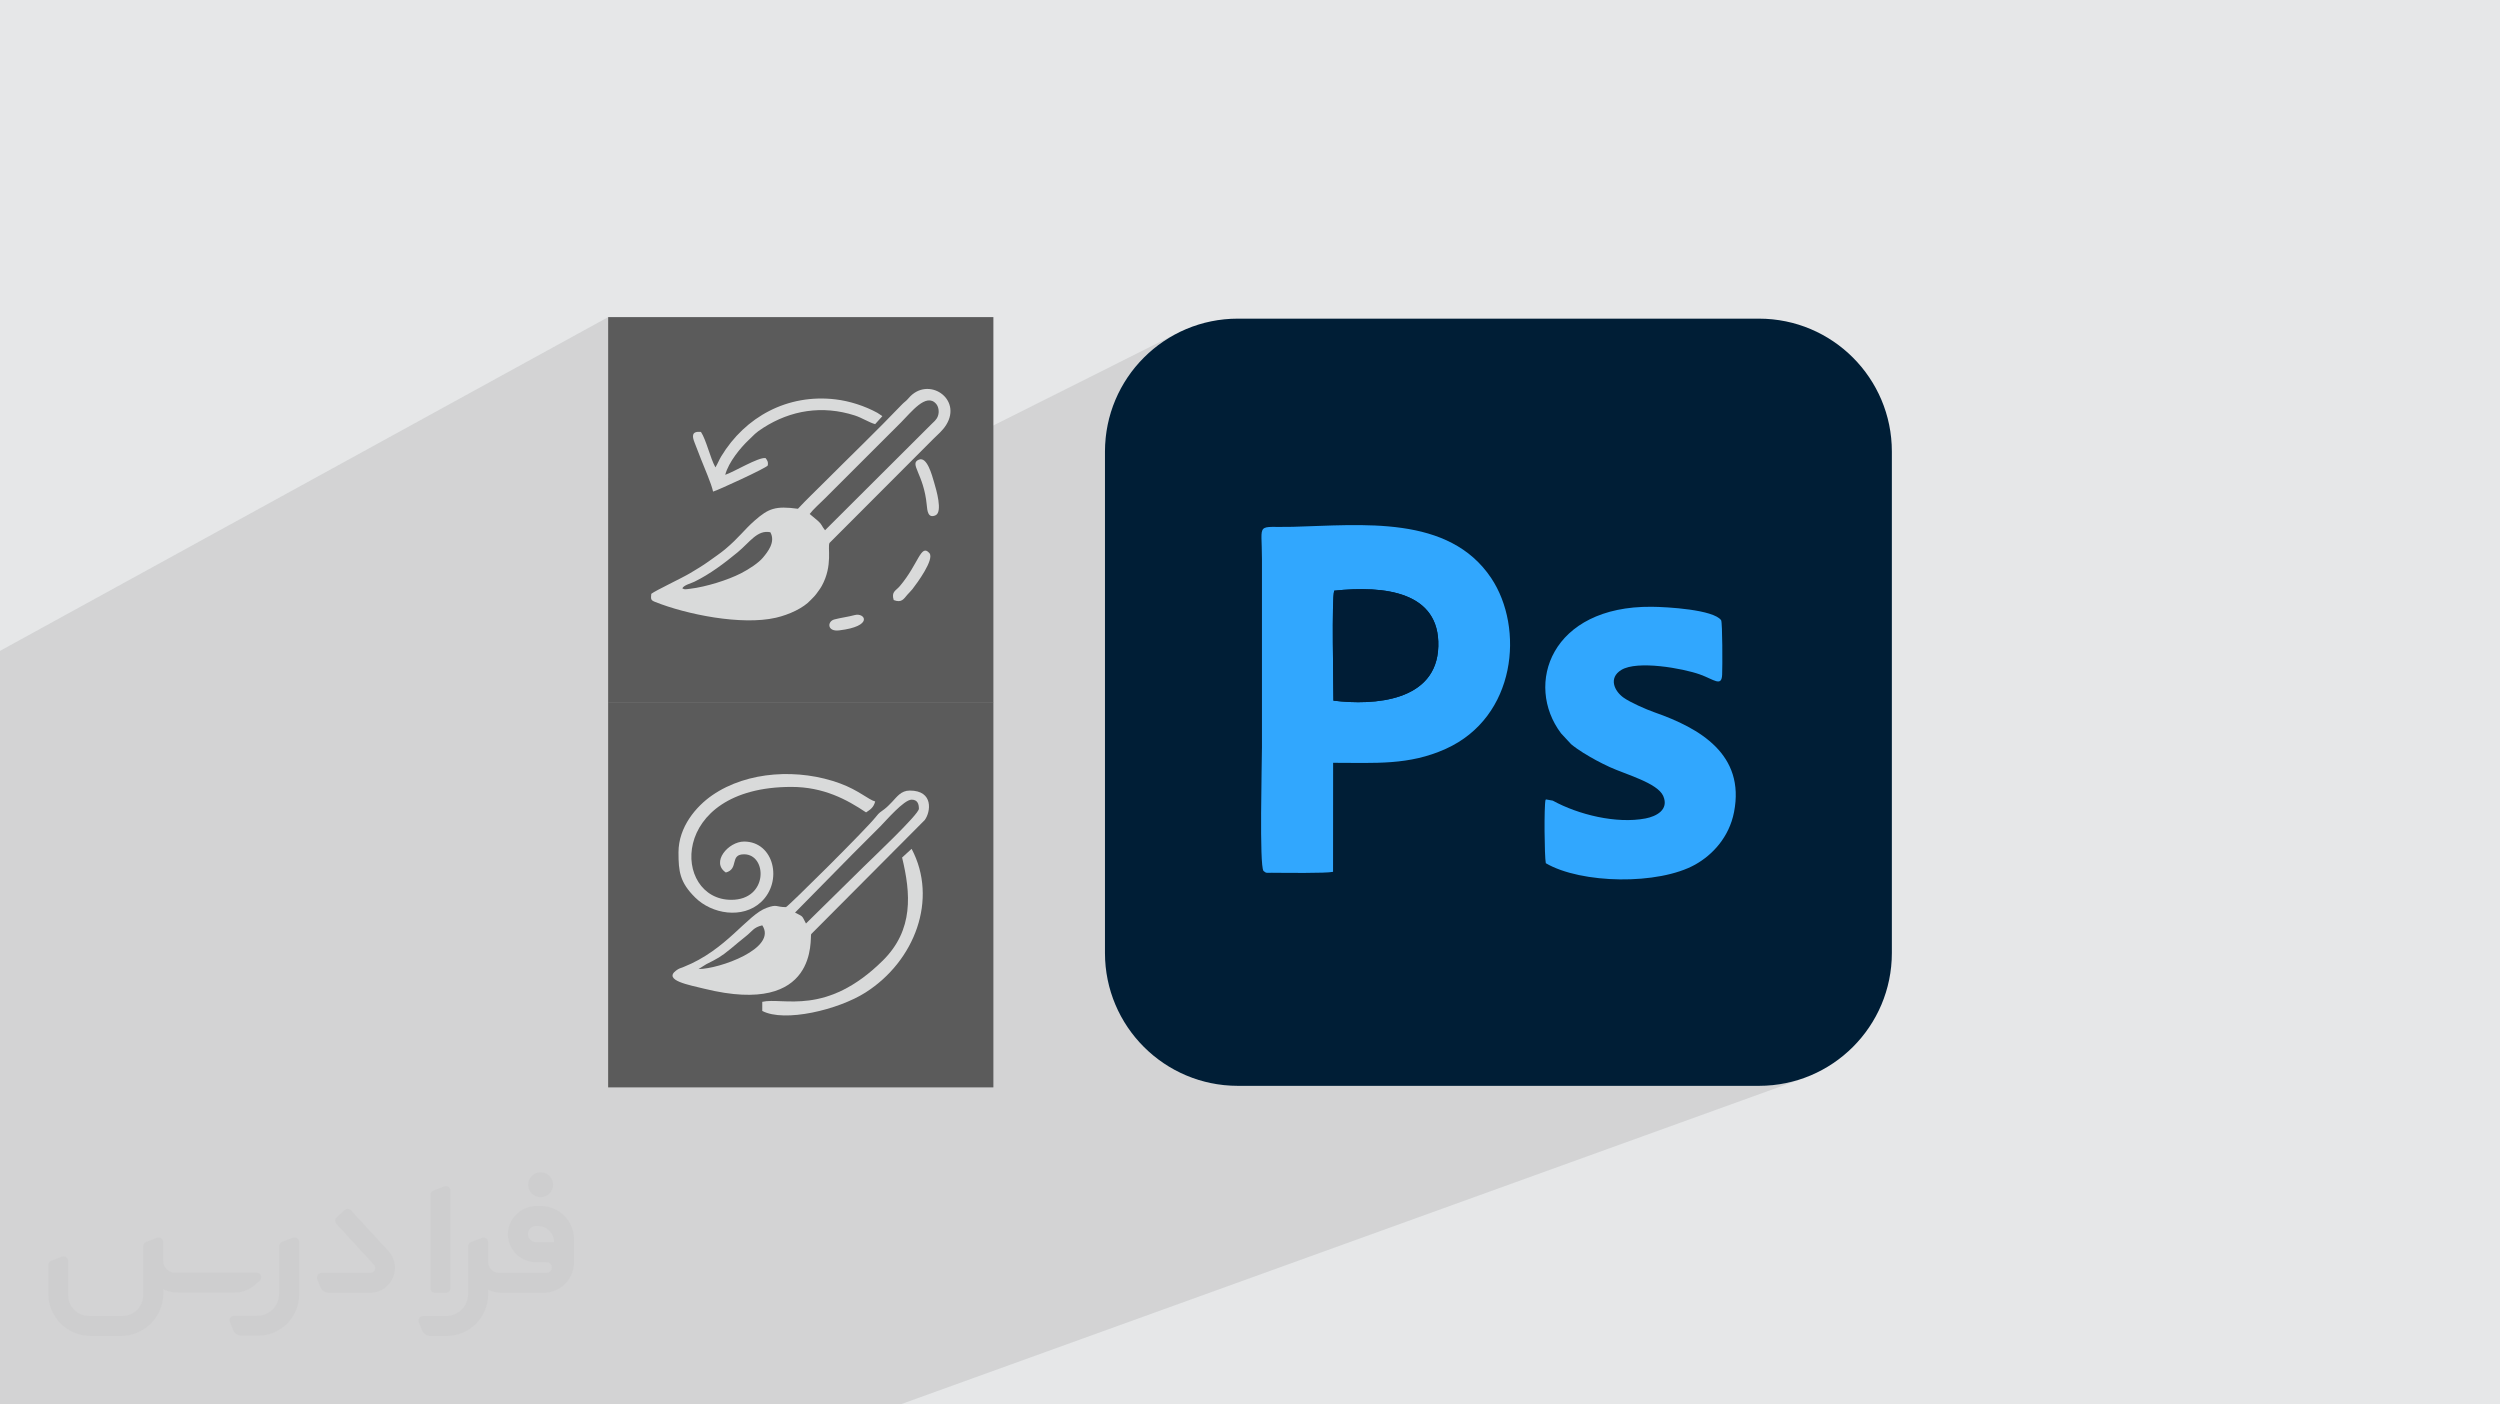 <?xml version="1.0" encoding="UTF-8"?>
<!DOCTYPE svg PUBLIC "-//W3C//DTD SVG 1.0//EN" "http://www.w3.org/TR/2001/REC-SVG-20010904/DTD/svg10.dtd">
<!-- Creator: CorelDRAW -->
<svg xmlns="http://www.w3.org/2000/svg" xml:space="preserve" width="94.192mm" height="52.917mm" version="1.0" style="shape-rendering:geometricPrecision; text-rendering:geometricPrecision; image-rendering:optimizeQuality; fill-rule:evenodd; clip-rule:evenodd"
viewBox="0 0 9404.92 5283.66"
 xmlns:xlink="http://www.w3.org/1999/xlink"
 xmlns:xodm="http://www.corel.com/coreldraw/odm/2003">
 <defs>
  <style type="text/css">
   <![CDATA[
    .fil7 {fill:#D9DADA}
    .fil6 {fill:#5B5B5B}
    .fil5 {fill:#001D36}
    .fil3 {fill:#001E36}
    .fil4 {fill:#31A7FE}
    .fil2 {fill:#373435;fill-rule:nonzero;fill-opacity:0.031}
    .fil1 {fill:#2B2A29;fill-opacity:0.102}
    .fil0 {fill:#E6E7E8}
   ]]>
  </style>
 </defs>
 <g id="Layer_x0020_1">
  <polygon class="fil0" points="-0,0 9404.92,0 9404.92,5283.66 -0,5283.66 "/>
  <g id="_2630684990784">
   <polygon class="fil0" points="6478.61,2538.55 857.12,4894.67 857.32,4888.9 857.49,4880.96 857.63,4871.19 857.72,4859.9 857.76,4847.47 857.76,4834.21 857.69,4820.45 857.58,4806.55 857.4,4792.84 857.16,4779.65 856.85,4767.34 856.47,4756.22 856.01,4746.63 855.48,4738.94 854.86,4733.44 854.15,4730.52 6474.89,2333.36 6475.78,2337.02 6476.55,2343.88 6477.22,2353.51 6477.79,2365.49 6478.27,2379.39 6478.66,2394.78 6478.96,2411.27 6479.18,2428.4 6479.32,2445.78 6479.4,2462.97 6479.4,2479.55 6479.35,2495.09 6479.24,2509.19 6479.07,2521.41 6478.86,2531.34 "/>
   <polygon class="fil0" points="6099.13,2520.4 553.54,4880.15 563.61,4875.19 6111.71,2514.2 "/>
   <polygon class="fil0" points="6108.24,2624.85 560.83,4963.71 550.81,4955.39 542.28,4945.64 535.81,4934.87 531.93,4923.5 531.22,4911.92 534.2,4900.57 541.46,4889.85 553.54,4880.15 6099.13,2520.4 6084.03,2532.52 6074.95,2545.93 6071.22,2560.11 6072.12,2574.58 6076.96,2588.8 6085.06,2602.26 6095.71,2614.44 "/>
   <polygon class="fil0" points="6474.89,2333.36 854.15,4730.52 848.53,4724.78 840.48,4719.57 830.32,4714.89 818.35,4710.7 804.88,4706.97 790.22,4703.69 774.68,4700.83 758.54,4698.38 742.14,4696.28 725.76,4694.53 709.72,4693.1 694.32,4691.99 679.87,4691.13 666.68,4690.53 655.05,4690.15 645.28,4689.97 6213.81,2282.67 6226.01,2282.89 6240.55,2283.37 6257.05,2284.12 6275.1,2285.19 6294.35,2286.6 6314.4,2288.38 6334.87,2290.56 6355.38,2293.18 6375.55,2296.25 6394.98,2299.83 6413.31,2303.93 6430.15,2308.58 6445.1,2313.83 6457.8,2319.68 6467.86,2326.18 "/>
   <polygon class="fil0" points="6213.81,2282.67 645.28,4689.97 617.5,4690.39 591.01,4692.15 565.81,4695.2 541.91,4699.47 519.27,4704.9 497.94,4711.44 477.86,4719.02 6004.52,2318.98 6029.62,2309.5 6056.3,2301.34 6084.59,2294.55 6114.47,2289.21 6145.97,2285.4 6179.08,2283.2 "/>
   <polygon class="fil0" points="5438.66,2817.3 25.16,5117.67 44.58,5108.18 62.89,5097.73 80.14,5086.38 96.3,5074.17 111.41,5061.17 125.47,5047.42 138.49,5032.99 150.48,5017.91 161.47,5002.26 171.44,4986.07 180.45,4969.41 188.45,4952.32 195.52,4934.87 201.61,4917.1 206.79,4899.05 211.02,4880.81 214.34,4862.41 216.74,4843.9 218.26,4825.33 218.9,4806.77 218.67,4788.28 217.58,4769.89 215.65,4751.66 212.88,4733.64 209.29,4715.9 204.9,4698.48 199.71,4681.43 193.73,4664.82 186.98,4648.68 179.47,4633.09 171.2,4618.08 162.21,4603.71 5609.97,2174.85 5621.21,2192.81 5631.54,2211.57 5640.93,2231.06 5649.37,2251.23 5656.84,2272 5663.33,2293.31 5668.82,2315.09 5673.3,2337.26 5676.77,2359.78 5679.18,2382.57 5680.54,2405.56 5680.83,2428.68 5680.03,2451.88 5678.13,2475.08 5675.12,2498.22 5670.97,2521.22 5665.68,2544.03 5659.22,2566.58 5651.6,2588.8 5642.78,2610.62 5632.76,2631.98 5621.51,2652.8 5609.04,2673.03 5595.31,2692.6 5580.31,2711.45 5564.04,2729.49 5546.46,2746.67 5527.58,2762.93 5507.37,2778.18 5485.82,2792.37 5462.93,2805.43 "/>
   <polygon class="fil0" points="-0,4478.74 -0,4246.63 4863.16,1981.87 4887.83,1981.14 4912.83,1980.27 4938.13,1979.34 4963.7,1978.38 4989.46,1977.47 5015.4,1976.65 5041.46,1975.99 5067.61,1975.53 5093.8,1975.34 5119.98,1975.47 5146.13,1975.98 5172.18,1976.93 5198.11,1978.36 5223.87,1980.36 5249.42,1982.96 5274.71,1986.21 5299.71,1990.2 5324.35,1994.95 5348.62,2000.54 5372.47,2007.02 5395.84,2014.45 5418.71,2022.88 5441.02,2032.36 5462.74,2042.98 5483.82,2054.75 5504.22,2067.77 5523.9,2082.07 5542.81,2097.7 5560.92,2114.75 5578.18,2133.25 5594.54,2153.26 5609.97,2174.85 162.21,4603.71 149.87,4586.44 136.77,4570.43 122.97,4555.63 108.49,4541.99 93.36,4529.48 77.61,4518.05 61.29,4507.63 44.43,4498.21 27.06,4489.72 9.21,4482.13 "/>
   <polygon class="fil0" points="-0,4835.37 -0,4835.35 5016.38,2635.78 5016.42,2635.78 "/>
   <polygon class="fil0" points="-0,4835.37 -0,4500.66 5019.26,2222.15 5018.38,2226 5017.59,2231.43 5016.9,2238.36 5016.3,2246.67 5015.77,2256.26 5015.32,2267.05 5014.94,2278.91 5014.64,2291.77 5014.39,2305.51 5014.21,2320.03 5014.08,2335.24 5014,2351.04 5013.97,2367.33 5013.99,2383.99 5014.04,2400.95 5014.12,2418.08 5014.23,2435.3 5014.37,2452.51 5014.53,2469.6 5014.7,2486.48 5014.89,2503.04 5015.08,2519.19 5015.28,2534.81 5015.47,2549.83 5015.66,2564.13 5015.83,2577.62 5015.99,2590.18 5016.14,2601.73 5016.25,2612.17 5016.34,2621.39 5016.4,2629.29 5016.42,2635.78 "/>
   <polygon class="fil0" points="-0,4835.35 -0,4500.63 5019.19,2222.15 5018.31,2226 5017.53,2231.44 5016.84,2238.36 5016.25,2246.68 5015.72,2256.27 5015.27,2267.06 5014.9,2278.92 5014.6,2291.78 5014.35,2305.52 5014.17,2320.05 5014.05,2335.25 5013.97,2351.05 5013.94,2367.34 5013.95,2384 5014,2400.96 5014.09,2418.09 5014.2,2435.31 5014.34,2452.52 5014.5,2469.61 5014.67,2486.49 5014.85,2503.05 5015.05,2519.2 5015.24,2534.82 5015.43,2549.84 5015.62,2564.14 5015.79,2577.62 5015.96,2590.19 5016.1,2601.74 5016.21,2612.18 5016.3,2621.39 5016.36,2629.29 5016.38,2635.78 "/>
   <polygon class="fil0" points="-0,4835.39 -0,4835.37 5016.42,2635.78 5016.47,2635.78 "/>
   <polygon class="fil0" points="953.67,5283.66 896.53,5283.66 897.32,5276.54 898.1,5261.62 897.98,5247.23 896.98,5233.35 895.14,5219.96 892.5,5207.05 889.07,5194.63 884.89,5182.64 880.01,5171.12 874.42,5160.04 868.19,5149.37 861.33,5139.14 853.88,5129.28 845.86,5119.84 837.32,5110.76 828.29,5102.07 818.77,5093.72 808.83,5085.71 798.46,5078.04 787.74,5070.69 776.65,5063.65 765.26,5056.91 753.6,5050.45 741.68,5044.28 729.54,5038.36 717.2,5032.7 704.71,5027.28 692.09,5022.08 679.38,5017.09 666.61,5012.32 653.79,5007.75 6224.45,2679.89 6240.46,2685.61 6256.43,2691.59 6272.32,2697.81 6288.09,2704.31 6303.71,2711.09 6319.12,2718.16 6334.3,2725.56 6349.2,2733.28 6363.79,2741.35 6378.02,2749.78 6391.87,2758.57 6405.28,2767.76 6418.23,2777.36 6430.66,2787.36 6442.56,2797.79 6453.86,2808.67 6464.53,2820.01 6474.55,2831.82 6483.86,2844.13 6492.44,2856.93 6500.23,2870.26 6507.21,2884.11 6513.32,2898.52 6518.54,2913.49 6522.82,2929.03 6526.13,2945.16 6528.43,2961.9 6529.67,2979.25 6529.83,2997.24 6528.86,3015.88 6526.71,3035.18 6523.36,3055.16 "/>
   <polygon class="fil0" points="6465.25,2563.59 846.44,4914.7 851.94,4912.33 855.5,4905.92 857.12,4894.67 6478.61,2538.55 6476.58,2552.62 6472.13,2560.63 "/>
   <polygon class="fil0" points="6224.45,2679.89 653.79,5007.75 648.6,5005.88 643.01,5003.76 637.08,5001.44 630.87,4998.92 624.47,4996.25 617.95,4993.42 611.37,4990.49 604.79,4987.49 598.3,4984.42 591.95,4981.33 585.81,4978.23 579.97,4975.16 574.48,4972.15 569.42,4969.22 564.84,4966.4 560.83,4963.71 6108.24,2624.85 6113.25,2628.21 6118.98,2631.74 6125.31,2635.4 6132.17,2639.16 6139.48,2643 6147.14,2646.87 6155.08,2650.74 6163.2,2654.57 6171.42,2658.33 6179.64,2661.99 6187.8,2665.51 6195.8,2668.87 6203.55,2672.01 6210.97,2674.92 6217.96,2677.57 "/>
   <polygon class="fil0" points="-0,4911.08 -0,4835.37 5016.42,2635.78 5030.96,2637.44 5045.95,2638.86 5061.31,2640.03 5076.97,2640.91 5092.9,2641.48 5109.04,2641.69 5125.31,2641.53 5141.67,2640.96 5158.05,2639.97 5174.42,2638.51 5190.69,2636.56 5206.82,2634.09 5222.75,2631.08 5238.42,2627.48 5253.78,2623.29 5268.76,2618.46 5283.31,2612.96 "/>
   <polygon class="fil0" points="5425.7,2822.95 14.8,5122.19 25.16,5117.67 5438.66,2817.3 "/>
   <polygon class="fil0" points="-0,4911.1 -0,4835.39 5016.47,2635.78 5031.01,2637.44 5045.99,2638.86 5061.35,2640.04 5077.01,2640.92 5092.95,2641.48 5109.08,2641.69 5125.35,2641.53 5141.71,2640.97 5158.1,2639.97 5174.46,2638.52 5190.73,2636.57 5206.87,2634.09 5222.79,2631.08 5238.47,2627.49 5253.83,2623.29 5268.8,2618.46 5283.36,2612.96 "/>
   <polygon class="fil0" points="-0,4246.63 -0,4209.81 4757.24,1986.26 4764.28,1983.94 4773.53,1982.67 4785.31,1982.16 4799.87,1982.11 4817.51,1982.25 4838.51,1982.26 4863.16,1981.87 "/>
   <polygon class="fil0" points="178.41,5283.66 -0,5283.66 -0,5024.85 5015.13,2869.76 5014.86,3279.75 "/>
   <polygon class="fil0" points="-0,5024.85 -0,5024.83 5015.07,2869.76 5015.13,2869.76 "/>
   <polygon class="fil0" points="-0,5024.83 -0,5024.77 5015.15,2869.65 5015.07,2869.76 "/>
   <polygon class="fil0" points="76.36,5283.66 -0,5283.66 -0,3733.14 4156.85,1698.61 4156.85,3585.02 "/>
   <polygon class="fil0" points="-0,5118.67 -0,4715.97 3429.46,3193.3 3438.31,3211.19 3446.07,3229.3 3452.77,3247.61 3458.41,3266.09 3463.02,3284.69 3466.6,3303.41 3469.18,3322.2 3470.78,3341.05 3471.39,3359.91 3471.07,3378.77 3469.81,3397.6 3467.62,3416.35 3464.53,3435.01 3460.56,3453.54 3455.72,3471.93 3450.03,3490.14 3443.5,3508.13 3436.15,3525.88 3428.01,3543.38 3419.07,3560.57 3409.38,3577.43 3398.92,3593.95 3387.74,3610.07 3375.85,3625.8 3363.25,3641.08 3349.96,3655.89 3336.01,3670.19 3321.41,3683.98 3306.18,3697.2 3290.34,3709.85 3273.88,3721.88 3256.86,3733.27 "/>
   <polygon class="fil0" points="-0,4850.22 -0,4641.56 3478.8,3085.01 3051.52,3514.28 "/>
   <polygon class="fil0" points="-0,4807.6 -0,4755.61 2990.96,3433.1 3001.26,3438.43 3008.56,3442.18 3013.61,3445.1 3017.19,3447.98 3020.07,3451.56 3022.99,3456.62 3026.74,3463.92 3032.07,3474.21 "/>
   <polygon class="fil0" points="-0,4987.39 -0,4850.22 3051.52,3514.28 3051.12,3516.17 3050.87,3519.61 3050.69,3524.51 3050.47,3530.71 3050.13,3538.11 3049.57,3546.56 3048.69,3555.95 3047.41,3566.13 3045.62,3576.98 3043.24,3588.4 3040.17,3600.22 3036.31,3612.34 3031.57,3624.62 3025.87,3636.94 3019.09,3649.18 3011.16,3661.2 3001.97,3672.86 2991.43,3684.05 2979.45,3694.65 2965.94,3704.51 2950.79,3713.52 2933.92,3721.55 "/>
   <polygon class="fil0" points="-0,4641.56 -0,4524.06 3422.61,2974.05 3438.36,2974.96 3451.87,2977.56 3463.26,2981.66 3472.66,2987.08 3480.22,2993.61 3486.05,3001.08 3490.31,3009.27 3493.09,3018.03 3494.56,3027.15 3494.83,3036.43 3494.04,3045.69 3492.32,3054.74 3489.81,3063.38 3486.63,3071.44 3482.92,3078.71 3478.8,3085.01 "/>
   <polygon class="fil0" points="-0,4524.06 -0,4518.98 3400.66,2978.11 3410.91,2975.13 3422.61,2974.05 "/>
   <polygon class="fil0" points="-0,4648.6 -0,4597.68 3311.28,3109.36 3297.59,3123.05 3284.26,3136.38 3271.16,3149.48 3258.18,3162.46 3245.2,3175.44 3232.1,3188.54 3218.76,3201.87 3205.08,3215.56 "/>
   <polygon class="fil0" points="-0,3733.14 -0,3474.3 4440.07,1248.01 4418.51,1259.05 4397.57,1271.09 4377.29,1284.1 4357.68,1298.03 4338.8,1312.87 4320.66,1328.59 4303.3,1345.14 4286.74,1362.51 4271.02,1380.64 4256.19,1399.53 4242.24,1419.13 4229.24,1439.41 4217.2,1460.35 4206.15,1481.9 4196.14,1504.04 4187.19,1526.75 4179.32,1549.97 4172.59,1573.69 4167,1597.87 4162.61,1622.49 4159.43,1647.51 4157.5,1672.89 4156.85,1698.61 "/>
   <polygon class="fil0" points="-0,3563.3 -0,3464.05 3456.87,1729.11 3467.76,1728.06 3477.53,1733.21 3486.19,1743.15 3493.8,1756.48 3500.38,1771.8 3505.98,1787.69 3510.64,1802.77 3514.38,1815.62 "/>
   <polygon class="fil0" points="-0,3671.17 -0,3563.3 3514.38,1815.62 3516,1821.15 3517.92,1827.86 3520.06,1835.55 3522.3,1844.05 3524.53,1853.14 3526.67,1862.65 3528.6,1872.39 3530.21,1882.15 3531.4,1891.76 3532.07,1901.02 3532.12,1909.74 3531.45,1917.73 3529.95,1924.8 3527.5,1930.75 3524.01,1935.4 3519.39,1938.56 "/>
   <polygon class="fil0" points="-0,3590.42 -0,3420.33 3511.77,1650.74 3120.75,2042.41 "/>
   <polygon class="fil0" points="-0,3541.41 -0,3499.33 3077.47,1959.82 3082.55,1964.69 3086.33,1968.94 3089.2,1972.81 3091.56,1976.55 3093.81,1980.37 3096.33,1984.53 3099.54,1989.24 3103.81,1994.76 "/>
   <polygon class="fil0" points="-0,3873.99 -0,3783.64 3496.27,2080.59 3499.07,2085.64 3500.04,2092.09 3499.37,2099.73 3497.27,2108.35 3493.92,2117.76 3489.54,2127.77 3484.31,2138.15 3478.46,2148.74 3472.16,2159.31 3465.62,2169.69 3459.04,2179.64 3452.62,2188.99 3446.56,2197.53 3441.06,2205.06 3436.32,2211.39 3432.53,2216.31 "/>
   <polygon class="fil0" points="-0,3849.59 -0,3849.42 3129.73,2334.44 3138.49,2330.39 "/>
   <polygon class="fil0" points="-0,3893.57 -0,3883.93 3413.76,2236.89 3408.66,2243.04 3403.84,2248.77 3398.95,2253.77 3393.68,2257.73 "/>
   <polygon class="fil0" points="-0,3883.93 -0,3873.99 3432.53,2216.31 3430.09,2219.32 3427.68,2222.08 3425.31,2224.64 3422.97,2227.08 3420.65,2229.45 3418.34,2231.84 3416.05,2234.3 3413.76,2236.89 "/>
   <polygon class="fil0" points="-0,3907.71 -0,3867.56 3215.27,2313.87 3222.39,2312.63 3229.19,2312.71 3235.42,2313.98 3240.85,2316.28 3245.24,2319.48 3248.34,2323.42 3249.93,2327.96 3249.75,2332.95 3247.58,2338.24 3243.17,2343.69 3236.29,2349.15 3226.69,2354.49 "/>
   <polygon class="fil0" points="-0,3867.56 -0,3849.59 3138.49,2330.39 3147.75,2328.09 3157.2,2326.02 3166.79,2324.11 3176.46,2322.27 3186.19,2320.42 3195.93,2318.46 3205.64,2316.3 3215.27,2313.87 "/>
   <polygon class="fil0" points="-0,3783.64 -0,3768.1 3475.31,2072.75 3480.13,2071.27 3485.15,2071.98 3490.49,2075.04 3496.27,2080.59 "/>
   <polygon class="fil0" points="-0,3545.27 -0,3512.13 2596.2,2214.92 2607.6,2213.38 2619.44,2211.43 2631.65,2209.12 2644.13,2206.45 2656.82,2203.46 2669.63,2200.18 2682.5,2196.62 2695.33,2192.82 2708.05,2188.8 2720.59,2184.58 2732.87,2180.21 2744.81,2175.69 2756.33,2171.04 2767.35,2166.32 2777.79,2161.53 2787.59,2156.7 "/>
   <polygon class="fil0" points="-0,3499.33 -0,3462.51 3046.07,1933.53 3077.47,1959.82 "/>
   <polygon class="fil0" points="-0,3396.65 -0,3239.65 3447.46,1473.66 3463.32,1466.99 3479.45,1463.67 3495.5,1463.45 3511.07,1466.12 3525.81,1471.42 3539.34,1479.13 3551.27,1489.01 3561.26,1500.83 3568.9,1514.35 3573.83,1529.34 3575.69,1545.57 3574.09,1562.8 3568.66,1580.81 3559.02,1599.35 "/>
   <polygon class="fil0" points="-0,3004.3 -0,2996.2 2617.06,1626.15 2625.48,1624.54 2636.95,1624.82 "/>
   <polygon class="fil0" points="-0,3242.91 -0,3128.72 3143.33,1502.41 3153.4,1503.73 3163.51,1505.35 3173.67,1507.23 3183.84,1509.37 3194,1511.77 3204.16,1514.42 3214.26,1517.3 3224.32,1520.42 3234.29,1523.75 3244.17,1527.32 3253.92,1531.08 3263.56,1535.06 3273.02,1539.21 3282.33,1543.56 3291.45,1548.09 3300.34,1552.79 "/>
   <polygon class="fil0" points="-0,3231.7 -0,3203.5 2880.17,1723.3 2882.23,1726.12 2884.15,1728.9 2885.88,1731.76 2887.31,1734.8 2888.35,1738.15 2888.93,1741.9 2888.94,1746.18 2888.32,1751.08 "/>
   <polygon class="fil0" points="-0,3203.5 -0,3190.05 2728.26,1786.23 2734.96,1783.77 2742.91,1780.36 2751.92,1776.19 2761.81,1771.4 2772.38,1766.15 2783.46,1760.58 2794.84,1754.88 2806.34,1749.2 2817.77,1743.69 2828.96,1738.51 2839.7,1733.83 2849.81,1729.78 2859.09,1726.56 2867.38,1724.29 2874.47,1723.15 2880.17,1723.3 "/>
   <polygon class="fil0" points="-0,3128.72 -0,3053.33 2894.53,1545.65 2908.48,1538.85 2922.69,1532.55 2937.14,1526.77 2951.83,1521.51 2966.75,1516.78 2981.89,1512.61 2997.23,1508.98 3012.78,1505.9 3028.52,1503.39 3044.44,1501.47 3060.54,1500.12 3076.8,1499.36 3093.22,1499.2 3109.79,1499.65 3126.5,1500.72 3143.33,1502.41 "/>
   <polygon class="fil0" points="-0,3098.93 -0,3097.04 2911.06,1586.64 2901.08,1591.87 2891.18,1597.38 2881.36,1603.16 2871.63,1609.23 "/>
   <polygon class="fil0" points="-0,3190.05 -0,3115.17 2814.46,1657.25 2809.22,1662.36 2803.6,1668.11 2797.66,1674.44 2791.51,1681.3 2785.2,1688.63 2778.82,1696.39 2772.44,1704.53 2766.15,1713 2760.03,1721.73 2754.14,1730.69 2748.57,1739.82 2743.41,1749.06 2738.7,1758.38 2734.57,1767.71 2731.06,1777.01 2728.26,1786.23 "/>
   <polygon class="fil0" points="-0,3276.45 -0,3262.6 3319.2,1565.84 3292.33,1595.53 "/>
   <polygon class="fil0" points="-0,3262.6 -0,3259.36 3316.73,1563.36 3316.93,1563.42 3317.19,1563.63 3317.5,1563.96 3317.87,1564.38 3318.27,1564.86 3318.72,1565.35 3319.2,1565.84 "/>
   <polygon class="fil0" points="-0,3259.4 -0,3242.91 3300.34,1552.79 3316.58,1563.48 "/>
   <polygon class="fil0" points="-0,3115.17 -0,3098.93 2871.63,1609.23 2861.18,1616.12 2852.8,1622.07 2845.92,1627.42 2839.99,1632.51 2834.44,1637.69 2828.71,1643.31 2822.24,1649.72 2814.46,1657.25 "/>
   <polygon class="fil0" points="-0,3148.3 -0,3004.3 2636.95,1624.82 2640.68,1630.99 2644.3,1637.92 2647.8,1645.5 2651.22,1653.63 2654.56,1662.21 2657.85,1671.15 2661.09,1680.34 2664.32,1689.69 2667.54,1699.1 2670.78,1708.46 2674.04,1717.69 2677.35,1726.68 2680.73,1735.32 2684.19,1743.53 2687.74,1751.2 2691.42,1758.24 "/>
   <polygon class="fil0" points="-0,3462.51 -0,3436.95 3102.26,1876.09 3095.6,1882.58 3088.23,1889.65 3080.45,1897.11 3072.56,1904.77 3064.87,1912.43 3057.68,1919.91 3051.32,1927.01 3046.07,1933.53 "/>
   <polygon class="fil0" points="-0,3420.33 -0,3396.65 3559.02,1599.35 3553.9,1606.84 3548.43,1613.83 3542.67,1620.4 3536.68,1626.67 3530.53,1632.74 3524.28,1638.7 3518.01,1644.67 3511.77,1650.74 "/>
   <polygon class="fil0" points="-0,3313.48 -0,3284.47 3473.25,1512.47 3464.48,1517.59 3455.67,1523.88 3446.86,1531.11 3438.11,1539.03 3429.5,1547.43 3421.05,1556.06 3412.84,1564.72 3404.93,1573.14 3397.37,1581.12 3390.21,1588.41 "/>
   <polygon class="fil0" points="-0,3512.13 -0,3497.37 2566.75,2213.11 2569.63,2214.73 2572.03,2215.86 2574.3,2216.54 2576.81,2216.83 2579.89,2216.77 2583.92,2216.4 2589.24,2215.77 2596.2,2214.92 "/>
   <polygon class="fil0" points="-0,3495.68 -0,3469.74 2774.64,2077.92 2765.26,2085.61 2755.8,2093.26 2746.24,2100.87 2736.59,2108.42 2726.84,2115.9 2717,2123.28 2707.04,2130.54 2696.98,2137.68 2686.8,2144.69 2676.52,2151.54 2666.11,2158.22 2655.6,2164.7 2644.95,2170.99 2634.18,2177.05 2623.28,2182.89 2612.25,2188.46 "/>
   <polygon class="fil0" points="-0,3436.95 -0,3313.48 3390.21,1588.41 3102.26,1876.09 "/>
   <polygon class="fil0" points="-0,3758.81 -0,3748.09 3049.6,2257.6 3044.29,2263.03 3038.4,2268.37 3031.97,2273.58 3025.05,2278.65 3017.68,2283.58 3009.9,2288.35 3001.76,2292.94 2993.28,2297.33 "/>
   <polygon class="fil0" points="-0,3748.09 -0,3736.35 3071.57,2233.46 3068.73,2237.21 3066.03,2240.5 3063.39,2243.44 3060.79,2246.17 3058.15,2248.82 3055.44,2251.52 3052.61,2254.41 3049.6,2257.6 "/>
   <polygon class="fil0" points="-0,3736.35 -0,3719.26 3091.52,2204.16 3089.23,2208.14 3086.85,2211.97 3084.39,2215.68 3081.87,2219.3 3079.32,2222.85 3076.74,2226.39 3074.16,2229.9 3071.57,2233.46 "/>
   <polygon class="fil0" points="-0,3719.26 -0,3590.42 3120.75,2042.41 3119.48,2045.79 3118.78,2050.4 3118.51,2056.17 3118.54,2063.03 3118.73,2070.9 3118.94,2079.73 3119.02,2089.42 3118.85,2099.92 3118.28,2111.14 3117.17,2123.03 3115.39,2135.5 3112.8,2148.49 3109.25,2161.92 3104.61,2175.73 3098.75,2189.82 3091.52,2204.16 "/>
   <polygon class="fil0" points="-0,3497.37 -0,3493.2 2580.82,2201.41 2575.03,2204.79 2570.22,2208.66 2566.75,2213.11 "/>
   <polygon class="fil0" points="-0,3425.83 -0,3383.04 2891.45,1921.04 2899.88,1917.48 2908.56,1914.61 2917.61,1912.41 2927.16,1910.86 2937.33,1909.94 2948.25,1909.63 2960.04,1909.89 2972.82,1910.72 2986.71,1912.09 3001.85,1913.96 "/>
   <polygon class="fil0" points="-0,3233.82 -0,3231.7 2888.32,1751.08 2885.44,1753.67 2878.81,1757.83 2868.92,1763.31 2856.32,1769.89 "/>
   <polygon class="fil0" points="-0,4755.61 -0,4648.6 3205.08,3215.56 2990.96,3433.1 "/>
   <polygon class="fil0" points="-0,3469.74 -0,3444.17 2856.88,2007.72 2849.55,2011.76 2842.37,2016.57 2835.27,2022.03 2828.2,2028.05 2821.11,2034.54 2813.93,2041.41 2806.6,2048.55 2799.07,2055.86 2791.27,2063.27 2783.15,2070.65 2774.64,2077.92 "/>
   <polygon class="fil0" points="-0,5124.04 -0,5118.67 3256.86,3733.27 3246.88,3739.4 3236.37,3745.41 3225.36,3751.29 3213.87,3757.02 3201.98,3762.59 3189.7,3768 "/>
   <polygon class="fil0" points="-0,4796.99 -0,4781.13 2749.61,3568.59 2736.31,3579.34 2724.73,3588.2 2714.29,3595.62 2704.35,3602.05 2694.29,3607.95 2683.52,3613.78 2671.42,3620.01 2657.36,3627.08 "/>
   <polygon class="fil0" points="-0,4781.13 -0,4762.04 2805.97,3522.17 2798.94,3527.71 2792.01,3533.31 2785.11,3538.97 2778.2,3544.7 2771.25,3550.52 2764.2,3556.45 2757,3562.46 2749.61,3568.59 "/>
   <polygon class="fil0" points="-0,4508.56 -0,4397.73 3161.28,2947.61 3173.87,2952.52 3185.74,2957.59 3196.9,2962.78 3207.39,2968.03 3217.24,2973.27 3226.49,2978.46 3235.15,2983.53 3243.27,2988.46 3250.89,2993.14 3258.02,2997.56 3264.69,3001.65 3270.95,3005.34 3276.83,3008.6 3282.34,3011.35 3287.53,3013.56 3292.44,3015.16 "/>
   <polygon class="fil0" points="-0,4825.23 -0,4801.83 2627.83,3645.5 2643.96,3644.6 2662.81,3641.99 2683.76,3637.74 2706.2,3631.98 2729.53,3624.79 2753.11,3616.3 2776.33,3606.57 "/>
   <polygon class="fil0" points="1242.97,5283.66 1237.06,5283.66 6377.78,3252.3 6364.37,3259.36 6350.14,3265.93 6335.1,3272.02 "/>
   <polygon class="fil0" points="1237.06,5283.66 953.67,5283.66 6523.36,3055.16 6519.42,3072.49 6514.51,3089.16 6508.69,3105.18 6502.03,3120.53 6494.58,3135.22 6486.4,3149.25 6477.55,3162.6 6468.11,3175.29 6458.11,3187.3 6447.63,3198.65 6436.72,3209.3 6425.43,3219.28 6413.83,3228.56 6401.99,3237.17 6389.96,3245.08 6377.78,3252.3 "/>
   <polygon class="fil0" points="-0,4678.19 -0,4670.86 2862.67,3393.87 2849.13,3404.96 2834.66,3414.12 2819.41,3421.45 "/>
   <polygon class="fil0" points="-0,4443.9 -0,4437.08 2765.92,3173.35 2776.84,3169.32 2787.97,3166.78 2799.11,3165.89 "/>
   <polygon class="fil0" points="740.16,5283.66 733.77,5283.66 6190.3,3078.98 6205.69,3075.25 6220.94,3069.8 "/>
   <polygon class="fil0" points="-0,4597.68 -0,4554.4 3416.93,3011.77 3409.61,3015.79 3401.76,3021.09 3393.49,3027.43 3384.96,3034.64 3376.25,3042.48 3367.51,3050.8 3358.86,3059.36 3350.43,3067.98 3342.33,3076.43 3334.7,3084.53 3327.65,3092.08 3321.31,3098.87 3315.82,3104.7 3311.28,3109.36 "/>
   <polygon class="fil0" points="-0,5079.83 -0,5003.88 2867.63,3768.83 2875.21,3767.39 2883.27,3766.41 2891.82,3765.84 2900.84,3765.6 2910.32,3765.63 2920.27,3765.86 2930.66,3766.21 2941.52,3766.62 2952.81,3767.02 2964.54,3767.34 2976.7,3767.5 2989.29,3767.45 3002.29,3767.1 3015.72,3766.4 3029.55,3765.26 3043.79,3763.63 3058.42,3761.43 3073.45,3758.59 3088.85,3755.05 3104.64,3750.73 3120.81,3745.56 3137.34,3739.48 3154.23,3732.42 "/>
   <polygon class="fil0" points="-0,4801.83 -0,4796.99 2657.36,3627.08 2627.83,3645.5 "/>
   <polygon class="fil0" points="-0,4772.75 -0,4771.84 2556.96,3643.15 2560.05,3641.95 2563.44,3640.73 2567.33,3639.33 2571.92,3637.57 "/>
   <polygon class="fil0" points="-0,4724.19 -0,4698.23 2884.32,3415.22 2897.63,3410.88 2907.53,3408.59 2915.1,3407.9 2921.44,3408.36 2927.68,3409.51 2934.9,3410.89 2944.2,3412.05 2956.7,3412.54 "/>
   <polygon class="fil0" points="733.77,5283.66 367.48,5283.66 362.19,5281.1 354.62,5277.26 347.27,5273.32 5841.3,3011.86 5850.48,3016.78 5859.94,3021.6 5869.63,3026.28 5879.56,3030.84 5889.7,3035.26 5900.04,3039.56 5910.57,3043.69 5921.27,3047.68 5932.12,3051.5 5943.11,3055.15 5954.24,3058.64 5965.46,3061.93 5976.79,3065.04 5988.19,3067.96 5999.67,3070.66 6011.19,3073.16 6022.75,3075.44 6034.32,3077.5 6045.92,3079.33 6057.49,3080.93 6069.04,3082.26 6080.56,3083.36 6092.02,3084.2 6103.41,3084.77 6114.72,3085.07 6125.94,3085.09 6137.03,3084.83 6148,3084.27 6158.83,3083.41 6169.5,3082.25 6179.99,3080.78 6190.3,3078.98 "/>
   <polygon class="fil0" points="5841.3,3011.86 347.27,5273.32 328.55,5270.03 5817.89,3007.76 "/>
   <polygon class="fil0" points="5817.89,3007.76 328.55,5270.03 328.31,5269.78 327.99,5269.71 327.61,5269.79 5816.72,3007.46 5817.19,3007.36 5817.59,3007.44 "/>
   <polygon class="fil0" points="767.8,5283.66 767.7,5283.66 5815.22,3247.32 5815.22,3247.37 "/>
   <polygon class="fil0" points="767.7,5283.66 767.55,5283.66 5815.13,3247.29 5815.22,3247.32 "/>
   <polygon class="fil0" points="1578,5283.66 76.36,5283.66 4156.85,3585.02 4157.5,3610.74 4159.43,3636.14 4162.61,3661.15 4167,3685.76 4172.59,3709.95 4179.32,3733.67 4187.19,3756.9 4196.14,3779.6 4206.15,3801.74 4217.2,3823.3 4229.24,3844.23 4242.24,3864.52 4256.19,3884.12 4271.02,3903 4286.74,3921.14 4303.3,3938.51 4320.66,3955.06 4338.8,3970.78 4357.68,3985.62 4377.29,3999.55 4397.57,4012.57 4418.51,4024.6 4440.07,4035.64 4462.21,4045.66 4484.91,4054.6 4508.14,4062.47 4531.86,4069.2 4556.05,4074.79 4580.67,4079.18 4605.68,4082.36 4631.07,4084.3 4656.79,4084.95 "/>
   <polygon class="fil0" points="-0,4530.79 -0,4508.56 3292.44,3015.16 3289.94,3022.88 3286.95,3029.42 3283.46,3035 3279.46,3039.83 3274.93,3044.14 3269.88,3048.18 3264.3,3052.14 3258.18,3056.26 "/>
   <polygon class="fil0" points="-0,4670.86 -0,4443.9 2799.11,3165.89 2819.31,3167.59 2837.62,3172.5 2854,3180.28 2868.37,3190.59 2880.67,3203.13 2890.85,3217.55 2898.85,3233.53 2904.6,3250.77 2908.06,3268.9 2909.15,3287.61 2907.81,3306.59 2903.98,3325.5 2897.62,3344 2888.66,3361.78 2877.02,3378.52 2862.67,3393.87 "/>
   <polygon class="fil0" points="-0,4698.23 -0,4698.2 2870.45,3421.36 2884.32,3415.22 "/>
   <polygon class="fil0" points="-0,4630.68 -0,4618.99 2751.15,3385.15 2775.72,3383.22 2797,3377.79 "/>
   <polygon class="fil0" points="-0,4762.04 -0,4748.09 2847.29,3488.12 2839.8,3492.52 2833.32,3497.48 2827.29,3502.94 2821.1,3508.9 2814.19,3515.32 2805.97,3522.17 "/>
   <polygon class="fil0" points="-0,4772.9 -0,4772.75 2571.92,3637.57 2601.27,3624.79 "/>
   <polygon class="fil0" points="-0,4519.6 -0,4481.72 2782.32,3216.25 2772.1,3222.66 2766.36,3231.98 2762.97,3243.06 2759.81,3254.77 2754.78,3265.99 2745.74,3275.56 "/>
   <polygon class="fil0" points="-0,4362.59 -0,3759.23 2287.8,2642.25 3737.1,2642.25 "/>
   <polygon class="fil0" points="-0,4397.73 -0,4234.94 2732.08,2961.14 2745.94,2954.7 2760.08,2948.71 2774.47,2943.18 2789.08,2938.12 2803.91,2933.52 2818.93,2929.37 2834.13,2925.66 2849.49,2922.41 2864.98,2919.6 2880.6,2917.23 2896.32,2915.32 2912.11,2913.83 2927.99,2912.78 2943.89,2912.16 2959.84,2911.98 2975.79,2912.22 2991.73,2912.89 3007.65,2913.98 3023.52,2915.5 3039.33,2917.42 3055.05,2919.77 3070.68,2922.53 3086.19,2925.7 3101.55,2929.28 3116.77,2933.26 3131.81,2937.64 3146.65,2942.43 3161.28,2947.61 "/>
   <polygon class="fil0" points="-0,4618.99 -0,4282.54 2764.82,2999.55 2738.54,3012.44 2714.72,3026.73 2693.32,3042.25 2674.28,3058.87 2657.57,3076.42 2643.11,3094.75 2630.87,3113.71 2620.79,3133.13 2612.82,3152.86 2606.92,3172.75 2603.03,3192.64 2601.09,3212.37 2601.06,3231.79 2602.9,3250.74 2606.53,3269.07 2611.93,3286.62 2619.01,3303.24 2627.76,3318.78 2638.12,3333.05 2650.02,3345.94 2663.42,3357.28 2678.28,3366.89 2694.52,3374.64 2712.12,3380.37 2731.02,3383.93 2751.15,3385.15 "/>
   <polygon class="fil0" points="3386.4,5283.66 3308.79,5283.66 6617.2,4084.95 6642.92,4084.3 6668.31,4082.36 6693.33,4079.18 6717.94,4074.79 6742.13,4069.21 6765.85,4062.47 6789.08,4054.61 "/>
   <polygon class="fil0" points="3308.79,5283.66 1578,5283.66 4656.79,4084.95 6617.2,4084.95 "/>
   <polygon class="fil0" points="778.66,5283.66 -0,5283.66 -0,5069.14 2287.8,4090.71 3737.1,4090.71 "/>
   <polygon class="fil0" points="-0,5069.14 -0,3758.47 2287.8,2641.4 2287.8,4090.71 "/>
   <polygon class="fil0" points="-0,3759.23 -0,2448.57 2287.8,1192.95 2287.8,2642.25 "/>
  </g>
  <polygon class="fil1" points="-0,4911.1 -0,4911.08 -0,4850.22 -0,4835.39 -0,4835.37 -0,4835.35 -0,4825.23 -0,4807.6 -0,4801.83 -0,4796.99 -0,4781.13 -0,4772.9 -0,4772.75 -0,4771.84 -0,4762.04 -0,4755.61 -0,4748.09 -0,4724.19 -0,4715.97 -0,4698.23 -0,4698.2 -0,4678.19 -0,4670.86 -0,4648.6 -0,4641.56 -0,4630.68 -0,4618.99 -0,4597.68 -0,4554.4 -0,4530.79 -0,4524.06 -0,4519.6 -0,4518.98 -0,4508.56 -0,4500.66 -0,4500.63 -0,4481.72 -0,4478.74 -0,4443.9 -0,4437.08 -0,4397.73 -0,4362.59 -0,4282.54 -0,4246.63 -0,4234.94 -0,4209.81 -0,3907.71 -0,3893.57 -0,3883.93 -0,3873.99 -0,3867.56 -0,3849.59 -0,3849.42 -0,3783.64 -0,3768.1 -0,3759.23 -0,3758.81 -0,3758.47 -0,3748.09 -0,3736.35 -0,3733.14 -0,3719.26 -0,3671.17 -0,3590.42 -0,3563.3 -0,3545.27 -0,3541.41 -0,3512.13 -0,3499.33 -0,3497.37 -0,3495.68 -0,3493.2 -0,3474.3 -0,3469.74 -0,3464.05 -0,3462.51 -0,3444.17 -0,3436.95 -0,3425.83 -0,3420.33 -0,3396.65 -0,3383.04 -0,3313.48 -0,3284.47 -0,3276.45 -0,3262.6 -0,3259.4 -0,3259.36 -0,3242.91 -0,3239.65 -0,3233.82 -0,3231.7 -0,3203.5 -0,3190.05 -0,3148.3 -0,3128.72 -0,3115.17 -0,3098.93 -0,3097.04 -0,3053.33 -0,3004.3 -0,2996.2 -0,2448.57 2287.8,1192.95 2287.8,1798.52 2617.06,1626.15 2625.48,1624.54 2636.95,1624.82 2640.68,1630.99 2644.3,1637.92 2647.8,1645.5 2651.22,1653.63 2654.56,1662.21 2657.16,1669.28 2894.53,1545.65 2908.48,1538.85 2922.69,1532.55 2937.14,1526.77 2951.83,1521.51 2966.75,1516.78 2981.89,1512.61 2997.23,1508.98 3012.78,1505.9 3028.52,1503.39 3044.44,1501.47 3060.54,1500.12 3076.8,1499.36 3093.22,1499.2 3109.79,1499.65 3126.5,1500.72 3143.33,1502.41 3153.4,1503.73 3163.51,1505.35 3173.67,1507.23 3183.84,1509.37 3194,1511.77 3204.16,1514.42 3214.26,1517.3 3224.32,1520.42 3234.29,1523.75 3244.17,1527.32 3253.92,1531.08 3263.56,1535.06 3273.02,1539.21 3282.33,1543.56 3291.45,1548.09 3296.72,1550.87 3447.46,1473.66 3463.32,1466.99 3479.45,1463.67 3495.5,1463.45 3511.07,1466.12 3525.81,1471.42 3539.34,1479.13 3551.27,1489.01 3561.26,1500.83 3568.9,1514.35 3573.83,1529.34 3575.69,1545.57 3574.09,1562.8 3568.66,1580.81 3559.02,1599.35 3553.9,1606.84 3548.43,1613.83 3542.67,1620.4 3536.68,1626.67 3530.53,1632.74 3524.28,1638.7 3518.01,1644.67 3511.77,1650.74 3410.1,1752.59 3456.87,1729.11 3467.76,1728.06 3475.03,1731.89 4440.07,1248.01 4418.51,1259.05 4397.57,1271.09 4377.29,1284.1 4357.68,1298.03 4338.8,1312.87 4320.66,1328.59 4303.3,1345.14 4286.74,1362.51 4271.02,1380.64 4256.19,1399.53 4242.24,1419.13 4229.24,1439.41 4217.2,1460.35 4206.15,1481.9 4196.14,1504.04 4187.19,1526.75 4179.32,1549.97 4172.59,1573.69 4167,1597.87 4162.61,1622.49 4159.43,1647.51 4157.5,1672.89 4156.85,1698.61 4156.85,2266.89 4757.24,1986.26 4764.28,1983.94 4773.53,1982.67 4785.31,1982.16 4799.87,1982.11 4817.51,1982.25 4838.51,1982.26 4863.16,1981.87 4887.83,1981.14 4912.83,1980.27 4938.13,1979.34 4963.7,1978.38 4989.46,1977.47 5015.4,1976.65 5041.46,1975.99 5067.61,1975.53 5093.8,1975.34 5119.98,1975.47 5146.13,1975.98 5172.18,1976.93 5198.11,1978.36 5223.87,1980.36 5249.42,1982.96 5274.71,1986.21 5299.71,1990.2 5324.35,1994.95 5348.62,2000.54 5372.47,2007.02 5395.84,2014.45 5418.71,2022.88 5441.02,2032.36 5462.74,2042.98 5483.82,2054.75 5504.22,2067.77 5523.9,2082.07 5542.81,2097.7 5560.92,2114.75 5578.18,2133.25 5594.54,2153.26 5609.97,2174.85 5621.21,2192.81 5631.54,2211.57 5640.93,2231.06 5649.37,2251.23 5656.84,2272 5663.33,2293.31 5668.82,2315.09 5673.3,2337.26 5676.77,2359.78 5679.18,2382.57 5680.54,2405.56 5680.83,2428.68 5680.03,2451.88 5679.35,2460.19 6004.52,2318.98 6029.62,2309.5 6056.3,2301.34 6084.59,2294.55 6114.47,2289.21 6145.97,2285.4 6179.08,2283.2 6213.81,2282.67 6226.01,2282.89 6240.55,2283.37 6257.05,2284.12 6275.1,2285.19 6294.35,2286.6 6314.4,2288.38 6334.87,2290.56 6355.38,2293.18 6375.55,2296.25 6394.98,2299.83 6413.31,2303.93 6430.15,2308.58 6445.1,2313.83 6457.8,2319.68 6467.86,2326.18 6474.89,2333.36 6475.78,2337.02 6476.55,2343.88 6477.22,2353.51 6477.79,2365.49 6478.27,2379.39 6478.66,2394.78 6478.96,2411.27 6479.18,2428.4 6479.32,2445.78 6479.4,2462.97 6479.4,2479.55 6479.35,2495.09 6479.24,2509.19 6479.07,2521.41 6478.86,2531.34 6478.61,2538.55 6476.58,2552.62 6472.13,2560.63 6465.25,2563.59 6204.89,2672.53 6210.97,2674.92 6217.96,2677.57 6224.45,2679.89 6240.46,2685.61 6256.43,2691.59 6272.32,2697.81 6288.09,2704.31 6303.71,2711.09 6319.12,2718.16 6334.3,2725.56 6349.2,2733.28 6363.79,2741.35 6378.02,2749.78 6391.87,2758.57 6405.28,2767.76 6418.23,2777.36 6430.66,2787.36 6442.56,2797.79 6453.86,2808.67 6464.53,2820.01 6474.55,2831.82 6483.86,2844.13 6492.44,2856.93 6500.23,2870.26 6507.21,2884.11 6513.32,2898.52 6518.54,2913.49 6522.82,2929.03 6526.13,2945.16 6528.43,2961.9 6529.67,2979.25 6529.83,2997.24 6528.86,3015.88 6526.71,3035.18 6523.36,3055.16 6519.42,3072.49 6514.51,3089.16 6508.69,3105.18 6502.03,3120.53 6494.58,3135.22 6486.4,3149.25 6477.55,3162.6 6468.11,3175.29 6458.11,3187.3 6447.63,3198.65 6436.72,3209.3 6425.43,3219.28 6413.83,3228.56 6401.99,3237.17 6389.96,3245.08 6377.78,3252.3 6364.37,3259.36 6350.14,3265.93 6335.1,3272.02 4423.54,4027.17 4440.07,4035.64 4462.21,4045.66 4484.91,4054.6 4508.14,4062.47 4531.86,4069.2 4556.05,4074.79 4580.67,4079.18 4605.68,4082.36 4631.07,4084.3 4656.79,4084.95 6617.2,4084.95 6642.92,4084.3 6668.31,4082.36 6693.33,4079.18 6717.94,4074.79 6742.13,4069.21 6765.85,4062.47 6789.08,4054.61 3386.4,5283.66 3308.79,5283.66 1578,5283.66 1242.97,5283.66 1237.06,5283.66 953.67,5283.66 896.53,5283.66 778.66,5283.66 767.8,5283.66 767.7,5283.66 767.55,5283.66 740.16,5283.66 733.77,5283.66 367.48,5283.66 178.41,5283.66 76.36,5283.66 -0,5283.66 -0,5124.04 -0,5118.67 -0,5079.83 -0,5069.14 -0,5024.85 -0,5024.83 -0,5024.77 -0,5003.88 -0,4987.39 "/>
  <g id="_2630350517808">
   <path class="fil2" d="M1125.4 4672.59l0 197.03c0,20.41 -3.74,40.82 -11.66,59.56 -7.92,18.74 -19.16,36.25 -33.74,50.4 -14.58,14.58 -31.65,25.82 -50.4,33.74 -18.74,7.92 -39.15,11.66 -59.56,11.66l-60.82 0c-7.08,0 -14.16,-2.08 -19.99,-6.25 -5.83,-4.16 -10.41,-9.58 -12.92,-16.25l-11.24 -29.16c-0.83,-2.5 -1.25,-5.41 -1.25,-8.33 0,-2.92 1.25,-5.42 2.92,-7.92 1.67,-2.5 3.74,-4.16 6.25,-5.41 2.5,-1.25 5.41,-2.09 7.91,-1.67l86.23 0c22.08,0 42.91,-8.75 58.73,-24.57 15.41,-15.42 24.15,-36.65 24.15,-58.73l0 -179.12c0,-3.33 1.26,-6.66 3.33,-9.58 2.09,-2.92 5,-5 7.92,-6.25l40.82 -15.83c2.5,-0.84 5.41,-1.25 8.33,-0.84 2.92,0.42 5.42,1.26 7.5,2.92 2.09,1.67 4.17,3.75 5.42,6.25 1.25,2.92 2.08,5.83 2.08,8.33z"/>
   <path class="fil2" d="M2033.88 4536.8l-15 0c-59.57,0 -109.13,48.73 -108.31,107.88 0.42,27.5 12.08,54.16 31.66,73.32 19.57,19.57 46.23,30.4 74.14,30.4l39.57 0c5.42,0 10.41,2.08 14.17,5.83 3.74,3.74 5.83,8.75 5.83,14.16 0,5.42 -2.09,10.41 -5.83,14.17 -3.75,3.74 -8.75,5.83 -14.17,5.83l-179.11 0c-10.83,0 -20.83,-4.58 -28.33,-12.08 -7.5,-7.5 -11.66,-17.91 -12.08,-28.33l0 -74.98c0,-2.92 -0.83,-5.41 -2.08,-7.92 -1.25,-2.5 -3.33,-4.57 -5.42,-6.24 -2.08,-1.67 -4.99,-2.51 -7.5,-2.92 -2.92,-0.42 -5.41,0 -8.33,0.83l-41.24 15.83c-2.92,1.25 -5.83,3.33 -7.92,6.25 -2.08,2.92 -2.92,6.25 -2.92,9.58l0 179.12c0,22.08 -8.75,43.32 -24.15,58.73 -15.42,15.42 -36.65,24.57 -58.73,24.57l-86.64 0.01c-2.92,0 -5.42,0.83 -7.92,2.08 -2.5,1.25 -4.58,3.33 -6.25,5.42 -1.66,2.5 -2.5,4.99 -2.92,7.5 -0.41,2.92 0,5.41 1.26,8.33l11.24 29.16c2.5,6.67 7.08,12.5 12.91,16.66 5.83,4.16 12.91,6.25 20,5.83l60.81 0c41.24,0 80.81,-16.25 109.97,-45.82 29.16,-29.16 45.81,-68.74 45.81,-109.97l0 -18.32c15.84,7.91 33.33,12.08 50.82,12.08l157.03 0c30.41,0 59.99,-12.08 81.65,-33.74 21.66,-21.67 33.74,-50.82 33.74,-81.65l0 -85.81c0,-33.32 -13.33,-65.39 -36.65,-89.14 -23.74,-23.74 -55.82,-36.65 -89.14,-36.65zm50.39 136.2l-66.64 0c-7.92,0 -15.42,-2.5 -21.25,-7.91 -5.83,-5.42 -9.59,-12.5 -10.41,-20.42 0,-4.16 0.42,-8.75 2.08,-12.91 1.67,-4.16 3.75,-7.91 6.67,-10.82 5.83,-5.42 13.75,-8.76 21.66,-8.76l7.09 0c16.25,0 31.65,6.25 42.9,17.91 11.66,11.25 17.91,26.66 17.91,42.91z"/>
   <path class="fil2" d="M1694.39 4478.9l0 367.39c0,2.08 -0.42,4.57 -1.25,6.66 -0.84,2.09 -2.09,4.16 -3.75,5.83 -1.67,1.67 -3.33,2.92 -5.41,3.74 -2.09,0.84 -4.16,1.26 -6.67,1.26l-40.82 0c-2.08,0 -4.58,-0.42 -6.66,-1.26 -2.09,-0.83 -4.16,-2.08 -5.42,-3.74 -1.66,-1.67 -2.92,-3.74 -3.74,-5.83 -0.83,-2.09 -1.25,-4.58 -1.25,-6.66l0 -351.57c0,-3.32 0.83,-6.66 2.92,-9.58 2.08,-2.92 4.58,-5 7.91,-6.25l40.83 -15.83c2.5,-0.84 5.41,-1.25 8.33,-1.25 2.92,0.41 5.41,1.25 7.5,2.92 2.5,1.66 4.16,3.74 5.41,6.24 1.25,2.09 2.09,5 2.09,7.92z"/>
   <path class="fil2" d="M1391.56 4863.79l-153.7 0c-7.08,0 -14.17,-2.09 -20,-6.25 -5.83,-4.16 -10.41,-9.99 -13.33,-16.66l-11.24 -28.74c-0.83,-2.51 -1.25,-5.42 -0.83,-8.34 0.41,-2.92 1.25,-5.41 2.92,-7.91 1.66,-2.51 3.74,-4.16 6.24,-5.42 2.51,-1.25 5.42,-2.08 7.92,-2.08l184.11 0c3.33,0 6.66,-1.25 9.58,-2.92 2.93,-2.09 5,-4.58 6.67,-7.92 1.25,-3.33 1.67,-6.66 1.25,-9.99 -0.42,-3.33 -2.08,-6.67 -4.16,-9.17l-141.63 -154.12c-2.92,-3.33 -4.58,-7.92 -4.58,-12.5 0,-4.58 2.09,-8.75 5.83,-12.08l29.58 -27.49c3.33,-2.92 7.92,-4.58 12.5,-4.58 4.58,0.42 8.75,2.09 12.08,5.83l140.37 152.87c55.41,59.57 12.5,157.46 -69.56,157.46z"/>
   <path class="fil2" d="M977.53 4817.97l-20 17.07c-20.83,17.91 -47.49,27.91 -74.98,27.91l-211.19 0c-19.57,0 -39.15,-4.16 -57.06,-12.49l0 16.25c0,20.82 -4.16,41.65 -12.08,60.81 -7.91,19.16 -19.57,36.65 -34.57,51.65 -14.58,14.58 -32.07,26.24 -51.65,34.58 -19.16,7.91 -39.99,12.07 -60.82,12.07l-114.55 0.01c-20.83,0 -41.66,-4.17 -60.82,-12.08 -19.16,-7.92 -36.65,-19.58 -51.65,-34.58 -14.58,-14.58 -26.24,-32.07 -34.57,-51.65 -7.92,-19.16 -12.08,-39.98 -12.08,-60.81l0 -107.89c0,-3.33 1.25,-6.66 2.92,-9.58 2.09,-2.92 4.58,-5 7.92,-6.25l40.82 -15.83c2.5,-0.84 5.41,-1.26 8.33,-0.84 2.92,0.42 5.42,1.25 7.5,2.92 2.09,1.67 4.16,3.75 5.42,6.25 1.25,2.5 2.08,5 2.08,7.92l0 128.71c0,20.83 8.34,40.82 22.92,55.41 14.58,14.58 34.57,22.91 55.4,22.91l125.79 0c20.83,0 40.41,-8.34 54.99,-22.92 14.58,-14.58 22.92,-34.57 22.92,-55.4l0 -184.11c0,-3.33 1.25,-6.67 2.92,-9.59 2.08,-2.92 4.57,-4.99 7.91,-6.24l40.82 -15.84c2.51,-0.83 5.42,-1.25 8.34,-0.83 2.92,0.42 5.41,1.25 7.91,2.92 2.51,1.67 4.17,3.74 5.42,6.25 1.25,2.5 2.08,5.41 2.08,7.91l0 70.4c0,11.66 4.58,23.32 12.92,31.65 8.33,8.34 19.57,13.33 31.65,13.33l307.4 0c3.33,0 7.09,0.84 9.59,2.92 2.92,2.09 5,5 6.25,7.92 1.25,3.33 1.25,6.66 0.41,10.41 0,3.74 -2.08,6.66 -4.57,8.75z"/>
   <path class="fil2" d="M2033.88 4503.89c25.82,0 47.07,-21.25 47.07,-47.07 0,-25.83 -21.25,-47.07 -47.07,-47.07 -25.83,0 -47.08,21.24 -47.08,47.07 0,25.82 21.25,47.07 47.08,47.07z"/>
  </g>
  <g id="_2630350521312">
   <g>
    <path class="fil3" d="M4656.83 1198.75l1960.37 0c276.06,0 499.92,223.87 499.92,499.91l0 1886.41c0,276.02 -223.86,499.87 -499.92,499.87l-1960.41 0c-276.06,0 -499.94,-223.86 -499.94,-499.92l0 -1886.41c0,-276.04 223.88,-499.9 499.94,-499.9l0.04 0.04z"/>
    <path class="fil4" d="M5016.42 2635.78c0,-61.29 -7.07,-381.37 2.85,-413.63 191.09,-20.57 397.28,4.77 391.68,209.34 -5.74,207.35 -241.78,223.14 -394.47,204.29l-0.05 0zm-1.27 233.87c159.51,0 284.91,10.09 423.51,-52.34 266.26,-119.98 296.14,-455.42 171.31,-642.46 -159.45,-238.82 -485.63,-199.88 -746.81,-192.98 -141.67,3.71 -115.76,-22.59 -115.76,121.22l0 707.7c0,59.37 -10.33,446.19 5.85,465.74 10.63,9.46 12.47,6.62 30.87,6.76 49.02,0.26 204.63,2.5 230.74,-3.53l0.27 -410 -0.06 0 0.08 -0.11z"/>
    <path class="fil4" d="M5815.13 3247.29c133.1,78.06 424.33,82.85 562.66,5 65.14,-36.63 127.2,-102.99 145.58,-197.13 42.31,-216.78 -128.02,-315.44 -298.92,-375.27 -33.1,-11.55 -91.49,-37.63 -116.2,-55.05 -35.29,-24.9 -58.02,-74.33 -9.12,-104.44 60.42,-37.24 232.52,-5.88 295.75,16.78 53.42,19.15 81.58,47.84 83.73,1.36 1.45,-30.43 1.31,-194.88 -3.72,-205.19 -28.76,-40.14 -202.9,-50.11 -261.07,-50.68 -379.22,-3.61 -479.95,292.14 -341.19,476.17l37.81 40.73c11.33,9.63 31.49,23.77 46.04,32.71 32.54,20.02 62.03,36.2 99.28,53.37 60.35,27.87 179.86,59.68 201.26,108.91 22.53,51.77 -26.29,76.68 -66.71,84.42 -108.89,20.9 -252.41,-14.04 -349,-67.12l-23.4 -4.1c-0.66,-1.22 -2.58,0.67 -3.71,1.21 -5.87,23.66 -4.14,213.08 1.04,238.41l0 -0.05 -0.09 -0.03z"/>
    <path class="fil5" d="M5016.42 2635.78c152.71,18.84 388.71,3.06 394.48,-204.29 5.64,-204.57 -200.55,-229.91 -391.71,-209.34 -9.86,32.28 -2.82,352.36 -2.82,413.63l0.04 0z"/>
   </g>
   <g>
    <rect class="fil6" x="2287.8" y="2641.4" width="1449.3" height="1449.3"/>
    <rect class="fil6" x="2287.8" y="1192.95" width="1449.3" height="1449.3"/>
    <path class="fil7" d="M2566.75 2213.11c7.15,-12.74 32.35,-18.21 45.49,-24.65 59.2,-29.04 112.62,-69.5 162.39,-110.53 46.51,-38.34 74.08,-85.48 123.26,-75.71 20.77,36.44 -9.79,73.93 -27.79,95.64 -16.03,19.33 -51.25,42.83 -82.53,58.85 -50.35,25.79 -131.88,51.11 -191.39,58.21 -21.08,2.52 -20.82,3.21 -29.45,-1.81zm648.52 100.76c-25.55,6.94 -52.35,9.97 -76.78,16.52 -26.69,7.15 -27.51,46.5 17.93,41.14 131.97,-15.58 97.29,-68.1 58.85,-57.66zm146.84 -56.48c29.61,11.54 37.38,-3.77 51.65,-20.49 6.11,-7.17 12.19,-12.15 18.77,-20.58 17.28,-22.15 83.94,-112.81 63.73,-135.72 -32.25,-36.55 -39.95,40.08 -111.21,124.4 -15.28,18.08 -32.54,20.38 -22.95,52.39zm94.76 -528.27c-38.14,15.34 18.51,52.84 29.51,170.36 2,21.36 4.46,51.89 33.02,39.08 27.9,-12.51 2.61,-96.92 -5.01,-122.93 -8.81,-30.05 -26.91,-98.82 -57.51,-86.51zm-765.45 29.13c-19.93,-35.66 -34.18,-102.66 -54.47,-133.42 -34.97,-3.45 -33.84,15.42 -24.08,39.84 8.19,20.49 16.1,41.14 23.93,61.68 12.79,33.51 38.85,91.09 45.79,123.03 13.99,-3.18 201.4,-89.06 205.73,-98.29 2.6,-14.02 -2.58,-20.12 -8.15,-27.78 -26.4,-4.49 -119.84,52.58 -151.91,62.92 12.89,-48.83 59.43,-103.46 86.2,-128.97 22.99,-21.9 26.04,-28.07 57.17,-48.02 103.31,-66.19 221.85,-85.24 343.18,-46.6 28.55,9.1 54.97,27.03 77.51,32.9l26.88 -29.7c-1.35,-1.26 -2.32,-2.96 -2.63,-2.36l-16.24 -10.69c-46.88,-25.5 -103.52,-44.03 -157.01,-50.38 -180.26,-21.39 -339.81,65.18 -430.24,214.62 -7.9,13.06 -12.98,27.1 -21.68,41.22zm354.65 175.29c12.23,-16.47 39.67,-41.09 56.19,-57.44l287.94 -287.68c36.97,-36.64 93.81,-112.31 131.36,-69.32 9.26,10.58 12.79,29.91 6.78,46.27 -5.32,14.45 -16.14,22.08 -24.94,30.99l-399.6 398.41c-13.18,-15.99 -10.7,-20.94 -26.34,-34.94l-31.4 -26.29zm-44.22 -19.57c-84.25,-11.36 -110.28,-1.68 -162.67,44.28 -41.12,36.07 -58.22,63.69 -111.84,108.55 -17.56,14.69 -41.66,30.88 -62.61,46 -20.57,14.84 -44.54,29.09 -68.44,43.38 -32.03,19.19 -130.52,65.38 -146.18,77.76 -1.8,19.52 -2.52,23.73 13.78,30.24 119.42,47.69 326.17,89.26 454.85,59.74 51.03,-11.72 104.12,-37.07 130.86,-66.32 8.3,-9.07 14.2,-13.37 21.97,-24.14 6.86,-9.53 13.98,-18.47 19.95,-29.3 42.46,-76.93 20.68,-147.14 29.23,-161.76l391.03 -391.67c16.53,-16.42 34.12,-30.64 47.25,-51.39 63.24,-99.88 -68.76,-186.91 -140.93,-101.41 -10.17,12.05 -15.4,13.74 -25.28,24.08 -92.6,96.91 -196.74,196.83 -292.52,292.88 -33.1,33.2 -66.65,64.81 -98.45,99.06z"/>
    <g>
     <path class="fil7" d="M2627.83 3645.5l29.53 -18.42c40.63,-20.4 53.93,-26.87 92.25,-58.49 20.01,-16.51 37.47,-31.7 56.36,-46.42 24.16,-18.83 28.23,-33.32 61.66,-41.11 57.96,86.55 -162.15,164.44 -239.8,164.44zm404.24 -171.29c-17,-32.14 -8.97,-24.1 -41.11,-41.11l214.12 -217.54c37.06,-37.07 69.13,-69.13 106.2,-106.2 21.43,-21.43 89.15,-101.06 118.18,-101.06 22.32,0 27.41,16.29 27.41,34.26 0,21.24 -180.35,190.63 -207.26,217.54l-217.54 214.11zm-75.37 -61.67c-38.57,0 -31.33,-12.05 -72.38,2.68 -73.63,26.4 -150.64,158.17 -312.41,222.35 -13.35,5.3 -17.04,5.03 -28.5,13.61 -49.43,36.98 49.73,54.49 106.25,68.41 433.62,106.75 396.4,-194.04 401.85,-205.31l427.28 -429.27c22.78,-30.65 34.06,-110.96 -56.19,-110.96 -33.37,0 -48.56,24.17 -66.79,42.84 -10.59,10.85 -16.64,17.6 -28.14,26.67 -16.33,12.86 -18.18,10.84 -32.49,29.18 -36.1,46.24 -332.34,339.82 -338.49,339.82z"/>
     <path class="fil7" d="M2552.46 3206.99c0,71.36 4.93,112.38 63.14,169.81 62.47,61.64 177.57,81.35 247.07,17.06 83.94,-77.64 49.08,-227.98 -63.55,-227.98 -59.14,0 -125.78,78.13 -68.52,116.48 50.42,-13.47 13.07,-68.52 68.52,-68.52 87.81,0 92,171.29 -47.96,171.29 -221.28,0 -238.7,-424.8 226.1,-424.8 120.69,0 208.25,47.26 280.92,95.91 17.05,-11.42 28.27,-18.7 34.26,-41.11 -25.41,-6.79 -61.97,-41.91 -131.15,-67.55 -154.91,-57.38 -349,-47.37 -481.62,44.01 -60.06,41.39 -127.21,118.67 -127.21,215.37z"/>
     <path class="fil7" d="M3393.65 3226c32.61,134.88 43.96,272.1 -72,387.06 -213.89,212.06 -375.74,137.53 -454.02,155.77l0 34.26c83.32,44.08 285.88,-3.82 389.23,-69.82 184.68,-117.94 272.9,-350.42 172.6,-539.97l-35.81 32.7z"/>
    </g>
   </g>
  </g>
 </g>
</svg>
